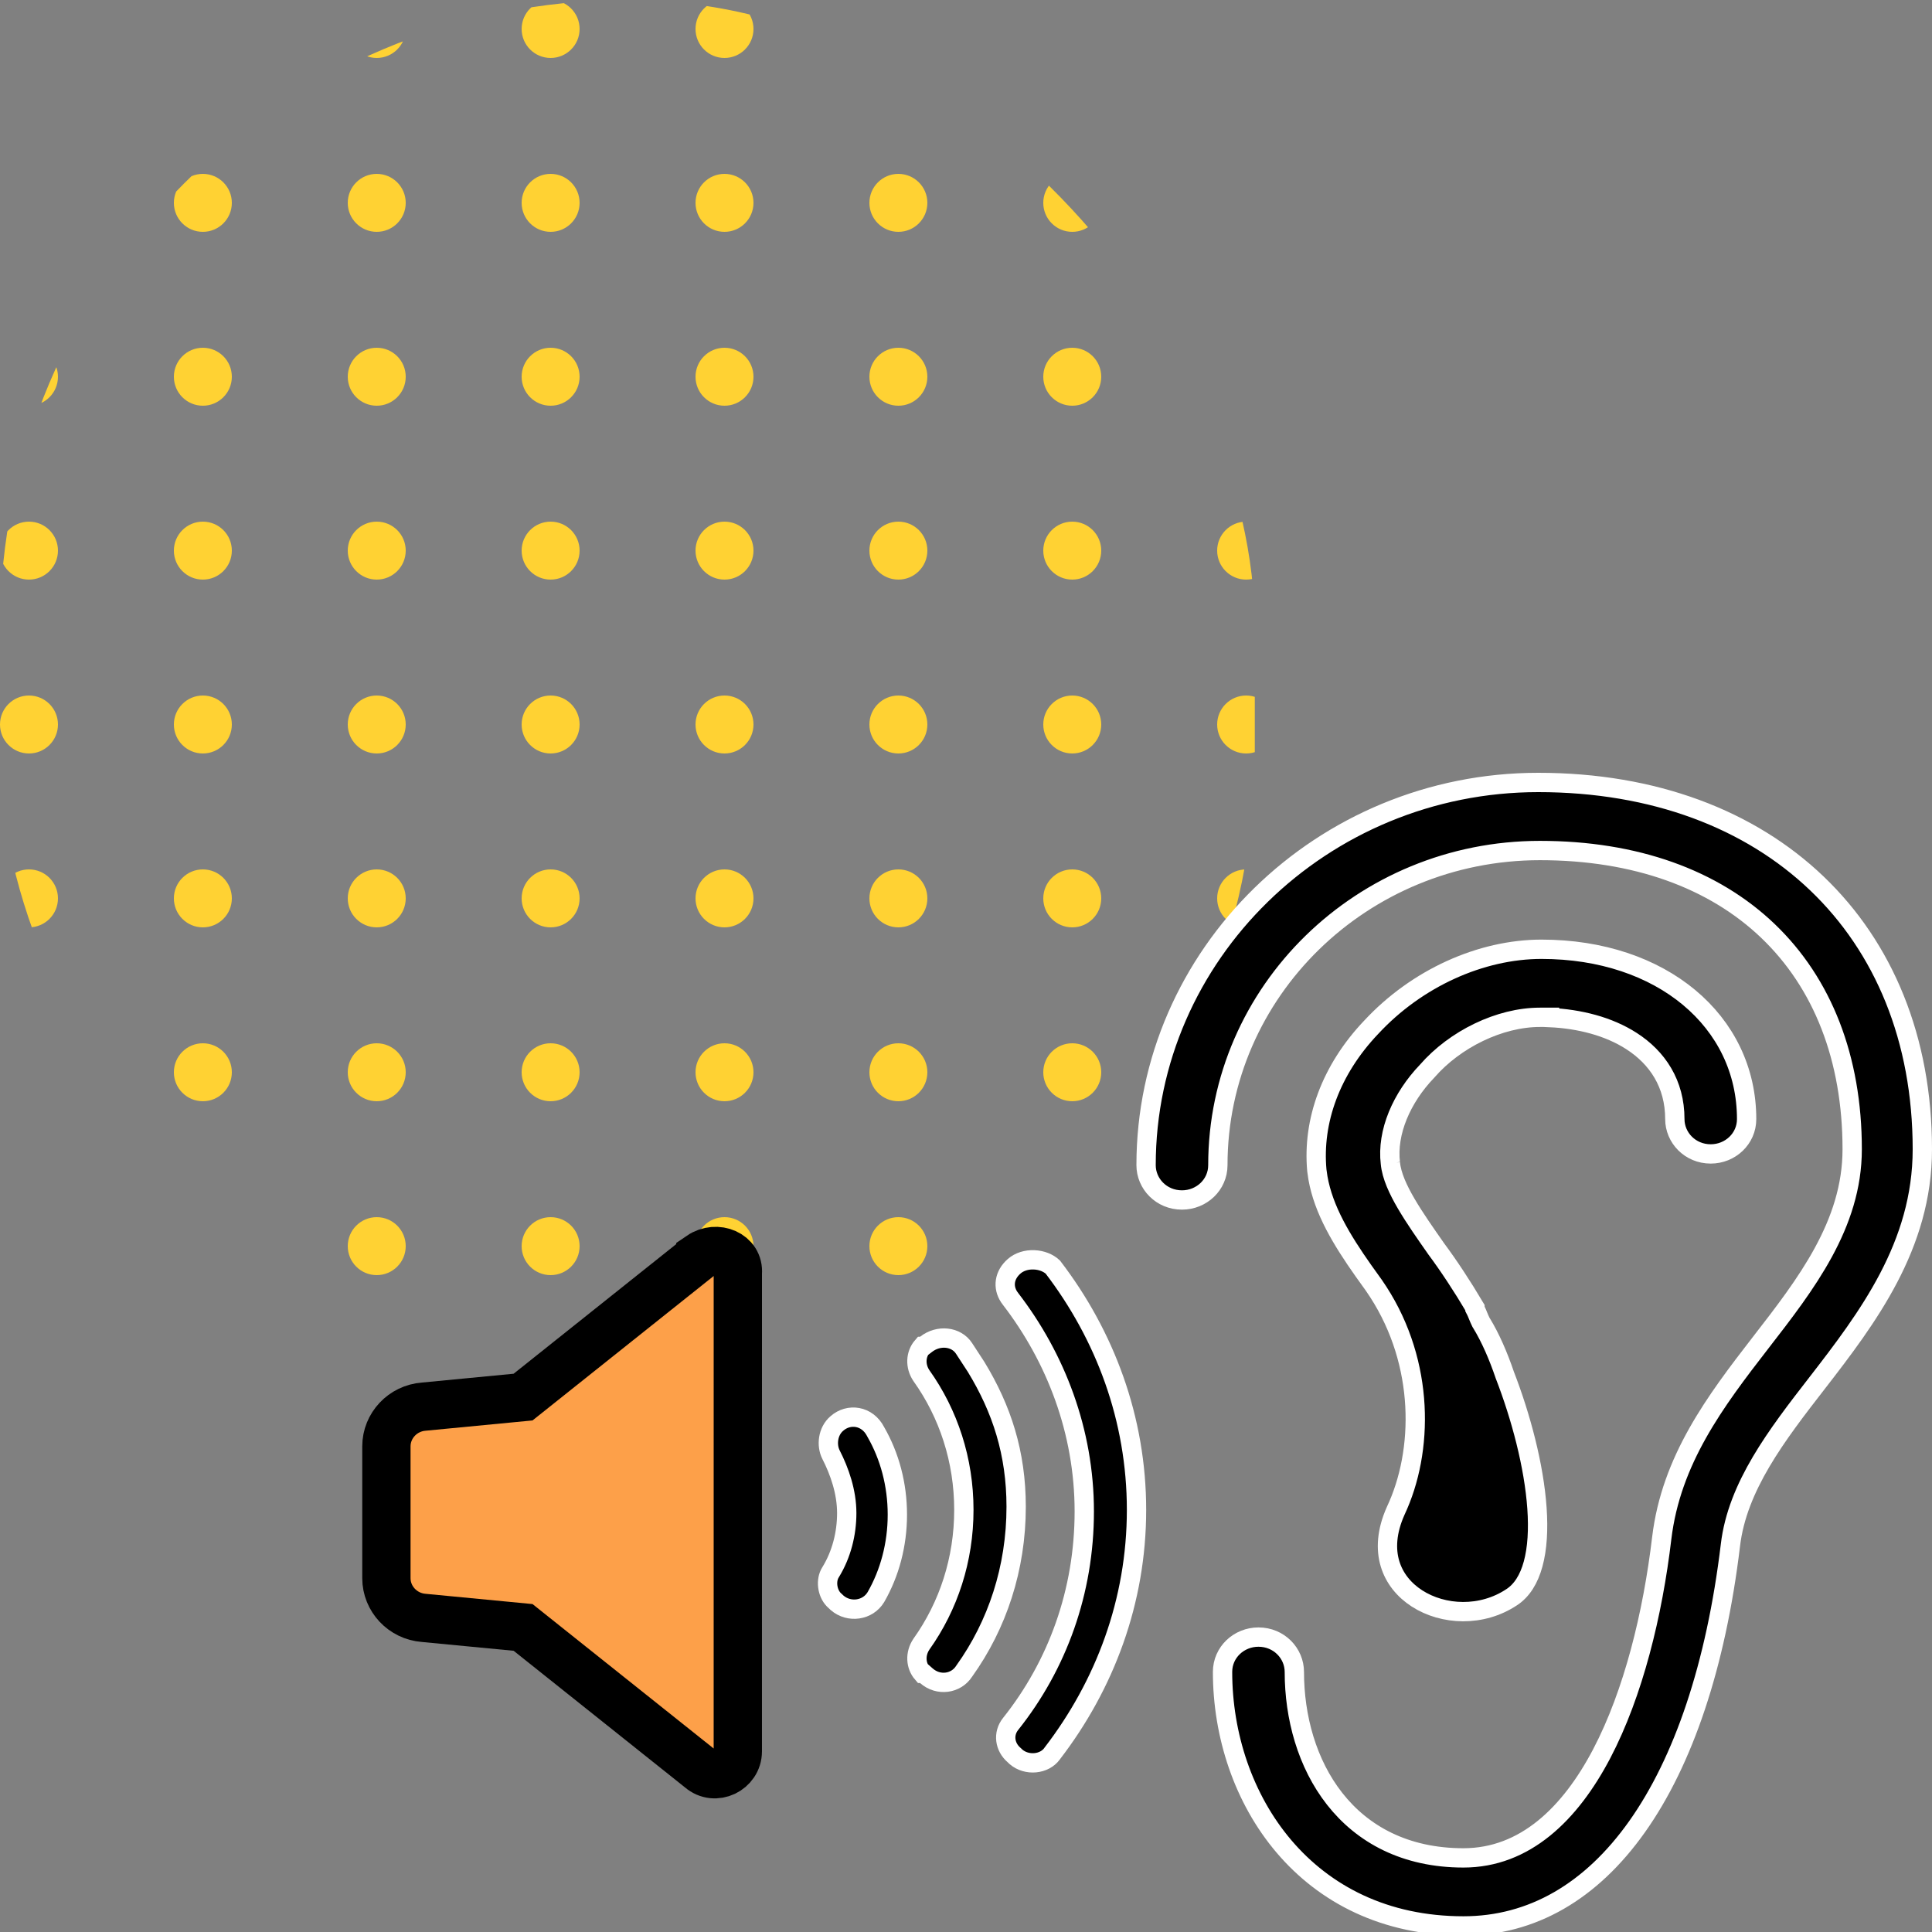 <?xml version="1.0" encoding="UTF-8"?>
<svg xmlns="http://www.w3.org/2000/svg" width="100" height="100" viewBox="0 0 100 100" fill="none">
  <rect x="0" y="0" width="100" height="100" fill="#808080" stroke="none"/>
  <g clip-path="url(#clip0_1840_202968)">
    <g clip-path="url(#clip1_1840_202968)">
      <circle cx="1.5" cy="1.5" r="1.5" fill="#FFD233"></circle>
      <circle cx="10.5" cy="1.5" r="1.5" fill="#FFD233"></circle>
      <circle cx="19.5" cy="1.5" r="1.5" fill="#FFD233"></circle>
      <circle cx="28.5" cy="1.5" r="1.5" fill="#FFD233"></circle>
      <circle cx="37.5" cy="1.5" r="1.5" fill="#FFD233"></circle>
      <circle cx="46.5" cy="1.5" r="1.5" fill="#FFD233"></circle>
      <circle cx="55.5" cy="1.5" r="1.5" fill="#FFD233"></circle>
      <circle cx="64.5" cy="1.5" r="1.5" fill="#FFD233"></circle>
      <circle cx="1.5" cy="10.5" r="1.5" fill="#FFD233"></circle>
      <circle cx="10.5" cy="10.5" r="1.5" fill="#FFD233"></circle>
      <circle cx="19.5" cy="10.5" r="1.5" fill="#FFD233"></circle>
      <circle cx="28.5" cy="10.5" r="1.5" fill="#FFD233"></circle>
      <circle cx="37.5" cy="10.5" r="1.5" fill="#FFD233"></circle>
      <circle cx="46.5" cy="10.5" r="1.5" fill="#FFD233"></circle>
      <circle cx="55.5" cy="10.5" r="1.5" fill="#FFD233"></circle>
      <circle cx="64.5" cy="10.5" r="1.5" fill="#FFD233"></circle>
      <circle cx="1.5" cy="19.5" r="1.5" fill="#FFD233"></circle>
      <circle cx="10.5" cy="19.5" r="1.5" fill="#FFD233"></circle>
      <circle cx="19.5" cy="19.5" r="1.5" fill="#FFD233"></circle>
      <circle cx="28.5" cy="19.5" r="1.5" fill="#FFD233"></circle>
      <circle cx="37.5" cy="19.5" r="1.5" fill="#FFD233"></circle>
      <circle cx="46.5" cy="19.5" r="1.5" fill="#FFD233"></circle>
      <circle cx="55.5" cy="19.5" r="1.5" fill="#FFD233"></circle>
      <circle cx="64.5" cy="19.5" r="1.5" fill="#FFD233"></circle>
      <circle cx="1.5" cy="28.5" r="1.5" fill="#FFD233"></circle>
      <circle cx="10.5" cy="28.5" r="1.5" fill="#FFD233"></circle>
      <circle cx="19.5" cy="28.5" r="1.5" fill="#FFD233"></circle>
      <circle cx="28.5" cy="28.5" r="1.5" fill="#FFD233"></circle>
      <circle cx="37.5" cy="28.5" r="1.5" fill="#FFD233"></circle>
      <circle cx="46.5" cy="28.5" r="1.5" fill="#FFD233"></circle>
      <circle cx="55.5" cy="28.5" r="1.5" fill="#FFD233"></circle>
      <circle cx="64.5" cy="28.5" r="1.5" fill="#FFD233"></circle>
      <circle cx="1.5" cy="37.5" r="1.5" fill="#FFD233"></circle>
      <circle cx="10.5" cy="37.5" r="1.5" fill="#FFD233"></circle>
      <circle cx="19.5" cy="37.5" r="1.5" fill="#FFD233"></circle>
      <circle cx="28.5" cy="37.5" r="1.5" fill="#FFD233"></circle>
      <circle cx="37.5" cy="37.5" r="1.5" fill="#FFD233"></circle>
      <circle cx="46.5" cy="37.5" r="1.5" fill="#FFD233"></circle>
      <circle cx="55.5" cy="37.5" r="1.5" fill="#FFD233"></circle>
      <circle cx="64.5" cy="37.5" r="1.5" fill="#FFD233"></circle>
      <circle cx="1.5" cy="46.5" r="1.5" fill="#FFD233"></circle>
      <circle cx="10.5" cy="46.5" r="1.5" fill="#FFD233"></circle>
      <circle cx="19.5" cy="46.5" r="1.5" fill="#FFD233"></circle>
      <circle cx="28.5" cy="46.5" r="1.5" fill="#FFD233"></circle>
      <circle cx="37.5" cy="46.5" r="1.5" fill="#FFD233"></circle>
      <circle cx="46.5" cy="46.5" r="1.5" fill="#FFD233"></circle>
      <circle cx="55.5" cy="46.5" r="1.5" fill="#FFD233"></circle>
      <circle cx="64.5" cy="46.5" r="1.5" fill="#FFD233"></circle>
      <circle cx="1.5" cy="55.5" r="1.5" fill="#FFD233"></circle>
      <circle cx="10.5" cy="55.5" r="1.5" fill="#FFD233"></circle>
      <circle cx="19.5" cy="55.5" r="1.5" fill="#FFD233"></circle>
      <circle cx="28.5" cy="55.5" r="1.5" fill="#FFD233"></circle>
      <circle cx="37.5" cy="55.5" r="1.5" fill="#FFD233"></circle>
      <circle cx="46.5" cy="55.5" r="1.5" fill="#FFD233"></circle>
      <circle cx="55.5" cy="55.5" r="1.5" fill="#FFD233"></circle>
      <circle cx="64.5" cy="55.5" r="1.5" fill="#FFD233"></circle>
      <circle cx="1.5" cy="64.5" r="1.5" fill="#FFD233"></circle>
      <circle cx="10.5" cy="64.5" r="1.5" fill="#FFD233"></circle>
      <circle cx="19.5" cy="64.5" r="1.5" fill="#FFD233"></circle>
      <circle cx="28.5" cy="64.5" r="1.5" fill="#FFD233"></circle>
      <circle cx="37.5" cy="64.5" r="1.5" fill="#FFD233"></circle>
      <circle cx="46.5" cy="64.5" r="1.5" fill="#FFD233"></circle>
      <circle cx="55.5" cy="64.5" r="1.5" fill="#FFD233"></circle>
      <circle cx="64.5" cy="64.5" r="1.5" fill="#FFD233"></circle>
    </g>
    <path d="M79.621 40.5C85.618 40.5 90.582 42.417 94.043 45.727C97.502 49.034 99.5 53.77 99.5 59.486C99.5 64.472 96.669 68.209 94.046 71.596C91.963 74.28 89.922 76.941 89.566 79.982C88.814 86.224 87.127 91.171 84.739 94.543C82.36 97.903 79.3 99.686 75.746 99.686C67.592 99.686 63.279 93.084 63.279 86.537C63.279 85.52 64.126 84.736 65.136 84.735C66.207 84.735 66.994 85.58 66.995 86.537C66.995 88.883 67.649 91.282 69.081 93.106C70.524 94.945 72.734 96.164 75.748 96.164C78.932 96.164 81.274 93.881 82.906 90.768C84.544 87.641 85.545 83.546 86.012 79.608C86.499 75.57 88.767 72.547 91.132 69.495C93.467 66.483 95.868 63.387 95.869 59.487C95.869 54.772 94.335 50.891 91.514 48.19C88.696 45.492 84.646 44.023 79.706 44.023C70.514 44.023 63.036 51.307 63.036 60.31C63.036 61.326 62.189 62.111 61.179 62.111C60.108 62.111 59.321 61.267 59.321 60.31C59.321 49.415 68.433 40.5 79.621 40.5Z" fill="black" stroke="white"></path>
    <path d="M79.789 49.134C86.004 49.134 90.405 52.857 90.405 57.925C90.405 58.942 89.558 59.727 88.547 59.727C87.477 59.727 86.689 58.882 86.689 57.925C86.689 56.088 85.784 54.747 84.45 53.887C83.264 53.121 81.745 52.736 80.205 52.668V52.656H79.705C77.617 52.656 75.305 53.791 73.871 55.44C72.538 56.828 71.775 58.614 71.966 60.204V60.203C72.024 60.855 72.369 61.59 72.79 62.309C73.223 63.049 73.784 63.848 74.328 64.625L74.336 64.637C74.975 65.495 75.694 66.585 76.343 67.683V67.747L76.397 67.853C76.428 67.913 76.461 67.996 76.505 68.104C76.545 68.201 76.596 68.325 76.649 68.43L76.658 68.447L76.669 68.464C77.148 69.243 77.555 70.193 77.884 71.159L77.887 71.169L77.891 71.178C78.722 73.326 79.4 75.866 79.553 78.062C79.63 79.161 79.573 80.148 79.355 80.948C79.138 81.746 78.771 82.323 78.251 82.667L78.249 82.668C76.696 83.703 74.701 83.61 73.344 82.736C72.673 82.304 72.171 81.689 71.947 80.94C71.724 80.197 71.76 79.275 72.242 78.199C73.697 75.106 73.738 70.585 71.343 66.875L71.104 66.518L71.099 66.511L70.568 65.77C69.444 64.174 68.508 62.63 68.216 60.967L68.16 60.581C67.926 58.031 68.873 55.379 70.972 53.172L70.977 53.167C73.332 50.63 76.655 49.134 79.789 49.134Z" fill="black" stroke="white"></path>
    <path d="M36.252 64.996L27.074 72.313L21.937 72.807C20.842 72.889 20 73.793 20 74.862V81.687C20 82.756 20.842 83.66 21.937 83.742L27.074 84.235L36.252 91.553C37.01 92.211 38.189 91.635 38.189 90.649L38.19 65.9C38.274 64.913 37.095 64.42 36.252 64.995L36.252 64.996Z" fill="#FDA049" stroke="black" stroke-width="2.5"></path>
    <path d="M43.32 73.676C43.927 73.143 44.888 73.254 45.323 74.103L45.334 74.124C46.047 75.362 46.447 76.838 46.447 78.398C46.447 79.954 46.048 81.427 45.338 82.663C44.92 83.364 43.948 83.499 43.327 82.961L43.254 82.891L43.241 82.878L43.226 82.865L43.154 82.798C42.811 82.441 42.726 81.793 42.99 81.381L42.995 81.373C43.553 80.464 43.827 79.384 43.827 78.316C43.827 77.222 43.455 76.155 43.013 75.292C42.767 74.81 42.841 74.085 43.314 73.681L43.32 73.676Z" fill="black" stroke="white"></path>
    <path d="M47.929 69.584C48.589 69.068 49.5 69.181 49.897 69.791L50.52 70.746C51.855 72.934 52.595 75.218 52.596 77.987C52.596 81.173 51.617 84.112 49.91 86.493L49.903 86.503L49.897 86.512C49.481 87.151 48.574 87.285 47.951 86.738L47.809 86.613H47.743C47.395 86.212 47.357 85.6 47.692 85.102C49.1 83.126 49.889 80.722 49.889 78.151C49.889 75.581 49.099 73.177 47.691 71.201C47.356 70.703 47.394 70.091 47.743 69.689H47.794L47.929 69.584Z" fill="black" stroke="white"></path>
    <path d="M53.527 65.209C53.907 65.224 54.258 65.364 54.493 65.582C57.194 69.113 58.826 73.435 58.826 78.151C58.826 82.883 57.184 87.217 54.466 90.755L54.457 90.769C54.059 91.324 53.148 91.414 52.587 90.934L52.518 90.867L52.505 90.855L52.493 90.844C52.001 90.424 51.904 89.74 52.307 89.234C54.735 86.186 56.121 82.377 56.122 78.234C56.122 74.084 54.646 70.278 52.312 67.24L52.307 67.233L52.234 67.133C51.897 66.624 51.97 65.995 52.496 65.539C52.762 65.307 53.137 65.192 53.527 65.209Z" fill="black" stroke="white"></path>
  </g>
  <defs>
    <clipPath id="clip0_1840_202968">
      <rect width="100" height="100" fill="white"></rect>
    </clipPath>
    <clipPath id="clip1_1840_202968">
      <rect width="64.948" height="71.537" rx="32.474" fill="white"></rect>
    </clipPath>
  </defs>
</svg>
